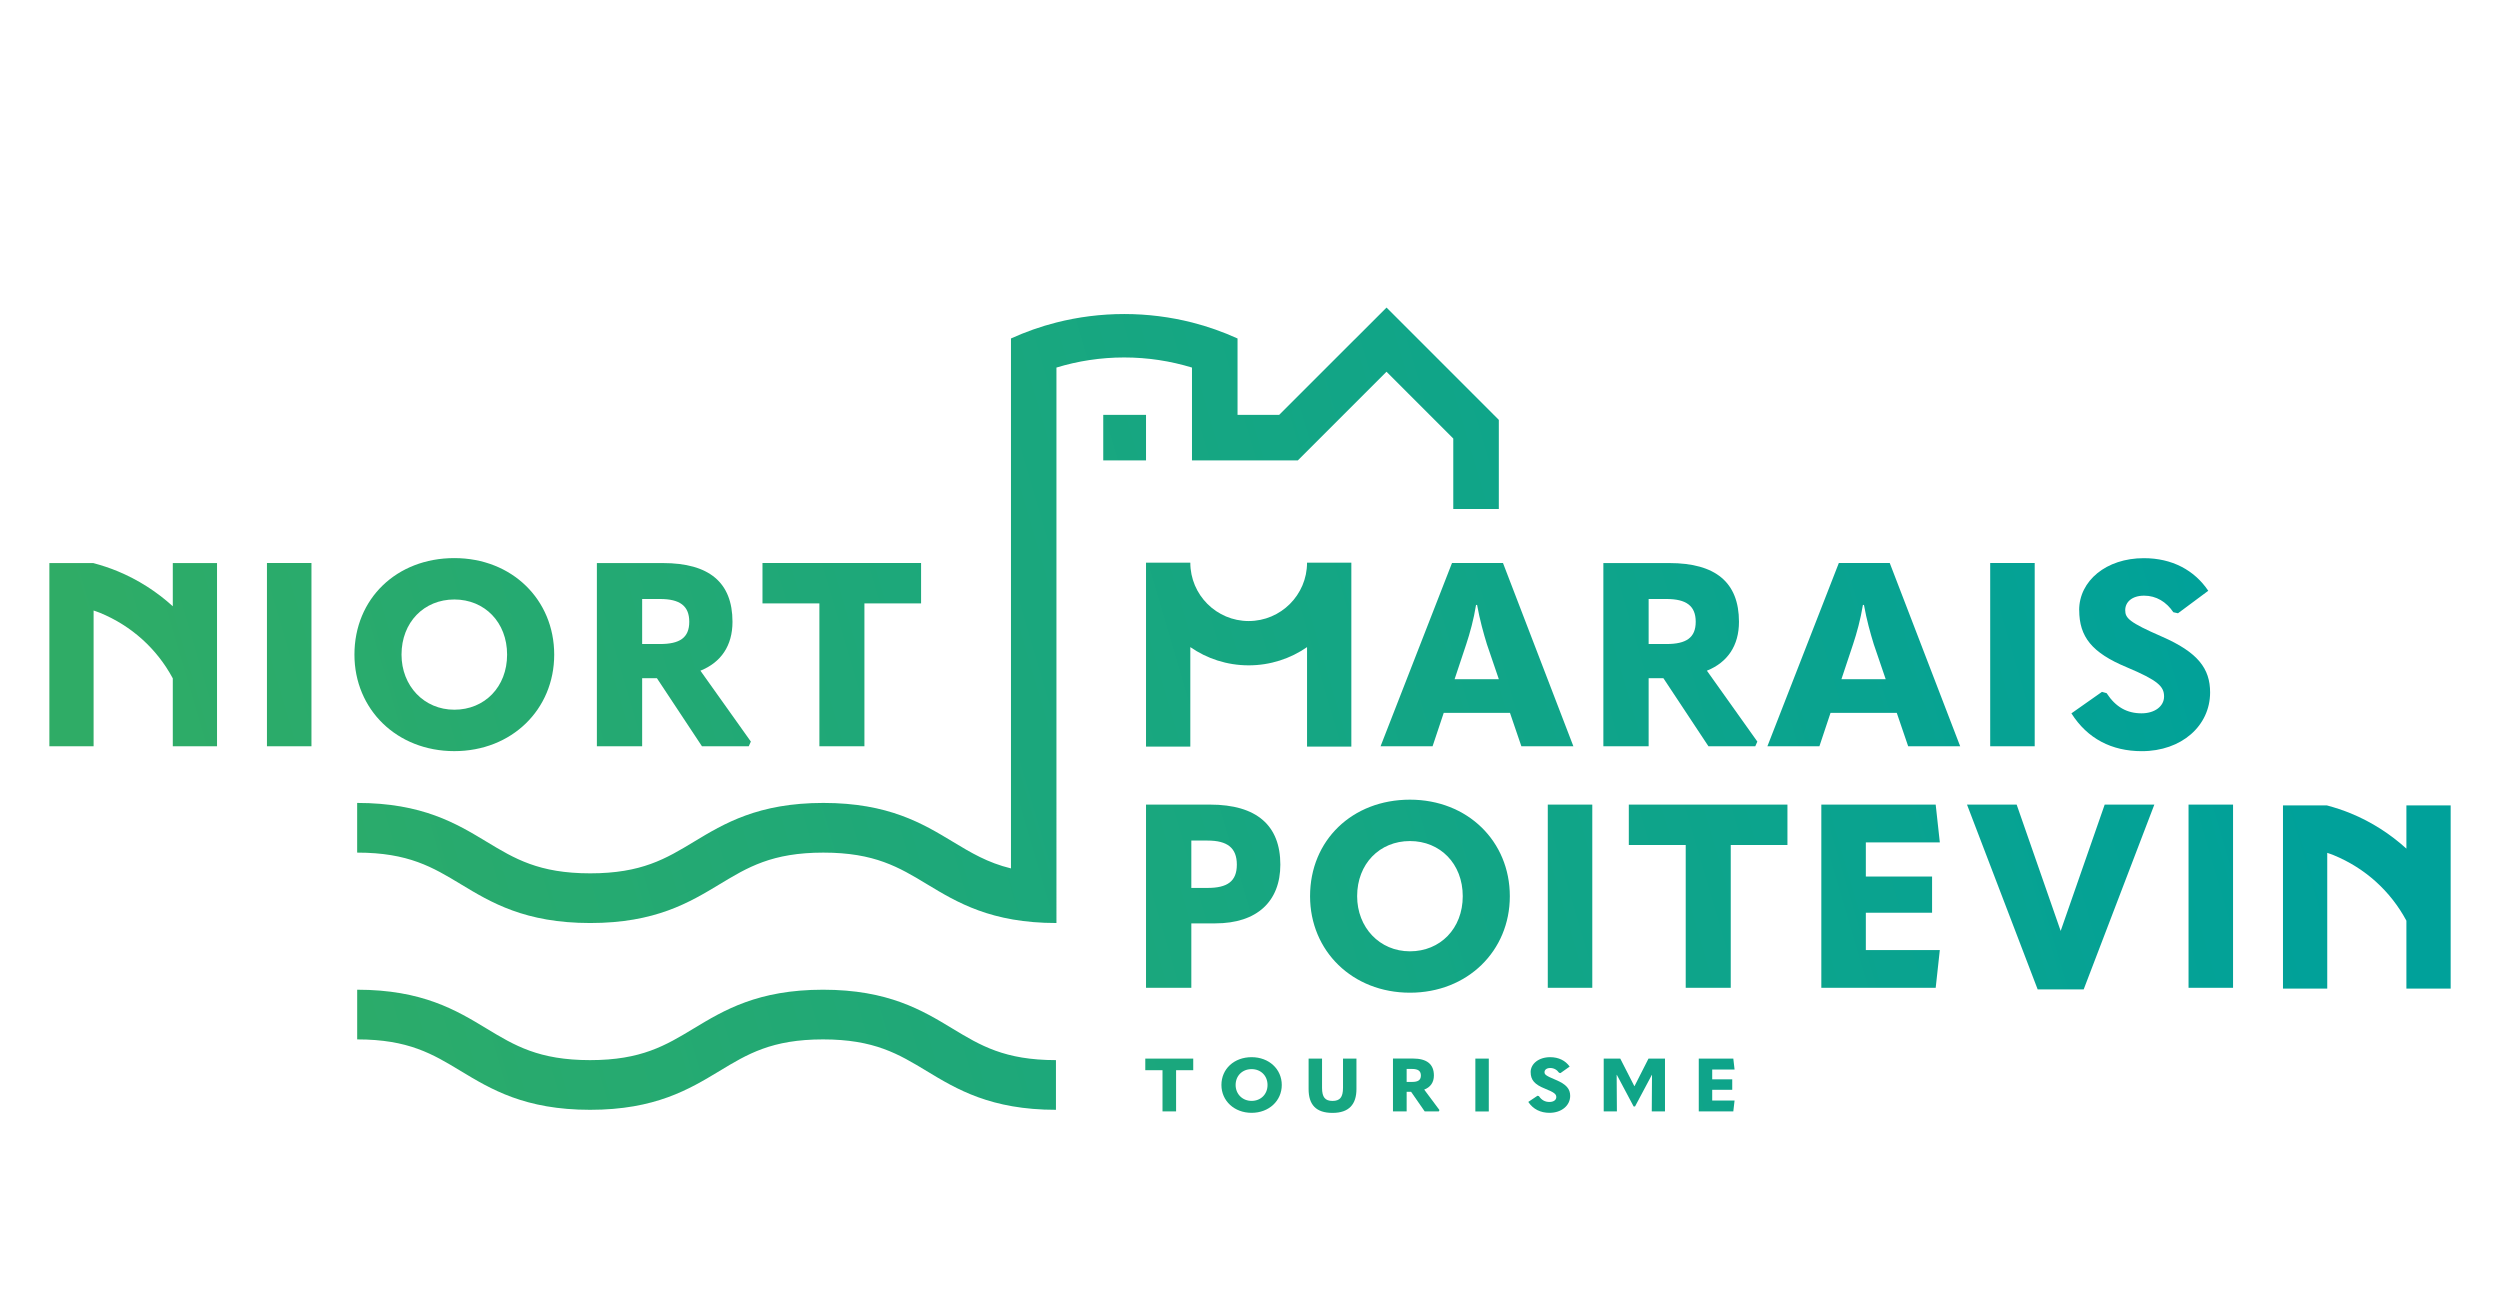 <?xml version="1.0" encoding="UTF-8"?>
<svg xmlns="http://www.w3.org/2000/svg" xmlns:xlink="http://www.w3.org/1999/xlink" id="Calque_1" viewBox="0 0 720.08 373.88">
  <defs>
    <style>.cls-1{fill:url(#Dégradé_sans_nom_2-4);}.cls-1,.cls-2,.cls-3,.cls-4,.cls-5,.cls-6,.cls-7,.cls-8,.cls-9,.cls-10,.cls-11,.cls-12,.cls-13,.cls-14,.cls-15,.cls-16,.cls-17,.cls-18,.cls-19,.cls-20,.cls-21,.cls-22,.cls-23,.cls-24,.cls-25,.cls-26,.cls-27,.cls-28,.cls-29,.cls-30,.cls-31{stroke-width:0px;}.cls-2{fill:url(#Dégradé_sans_nom_2-5);}.cls-32{clip-path:url(#clippath-20);}.cls-33{clip-path:url(#clippath-11);}.cls-34{clip-path:url(#clippath-16);}.cls-3{fill:url(#Dégradé_sans_nom_2-8);}.cls-4{fill:url(#Dégradé_sans_nom_2-16);}.cls-5{fill:url(#Dégradé_sans_nom_2-3);}.cls-6{fill:url(#Dégradé_sans_nom_2-18);}.cls-7{fill:url(#Dégradé_sans_nom_2-26);}.cls-35{clip-path:url(#clippath-2);}.cls-36{clip-path:url(#clippath-13);}.cls-37{clip-path:url(#clippath-25);}.cls-8{fill:url(#Dégradé_sans_nom_2-19);}.cls-38{clip-path:url(#clippath-15);}.cls-39{clip-path:url(#clippath-6);}.cls-40{clip-path:url(#clippath-26);}.cls-9{fill:none;}.cls-10{fill:url(#Dégradé_sans_nom_2-25);}.cls-11{fill:url(#Dégradé_sans_nom_2-7);}.cls-41{clip-path:url(#clippath-7);}.cls-42{clip-path:url(#clippath-21);}.cls-43{clip-path:url(#clippath-1);}.cls-44{clip-path:url(#clippath-4);}.cls-45{clip-path:url(#clippath-27);}.cls-12{fill:url(#Dégradé_sans_nom_2-30);}.cls-13{fill:url(#Dégradé_sans_nom_2-23);}.cls-46{clip-path:url(#clippath-12);}.cls-14{fill:url(#Dégradé_sans_nom_2-2);}.cls-15{fill:url(#Dégradé_sans_nom_2-20);}.cls-16{fill:url(#Dégradé_sans_nom_2-6);}.cls-47{clip-path:url(#clippath-24);}.cls-17{fill:url(#Dégradé_sans_nom_2-12);}.cls-48{clip-path:url(#clippath-22);}.cls-18{fill:url(#Dégradé_sans_nom_2);}.cls-19{fill:url(#Dégradé_sans_nom_2-10);}.cls-49{clip-path:url(#clippath-9);}.cls-50{clip-path:url(#clippath);}.cls-20{fill:url(#Dégradé_sans_nom_2-11);}.cls-21{fill:url(#Dégradé_sans_nom_2-29);}.cls-51{clip-path:url(#clippath-19);}.cls-22{fill:url(#Dégradé_sans_nom_2-22);}.cls-52{clip-path:url(#clippath-3);}.cls-23{fill:url(#Dégradé_sans_nom_2-21);}.cls-53{clip-path:url(#clippath-8);}.cls-24{fill:url(#Dégradé_sans_nom_2-13);}.cls-54{clip-path:url(#clippath-29);}.cls-55{clip-path:url(#clippath-18);}.cls-56{clip-path:url(#clippath-14);}.cls-57{clip-path:url(#clippath-17);}.cls-58{clip-path:url(#clippath-5);}.cls-25{fill:url(#Dégradé_sans_nom_2-28);}.cls-26{fill:url(#Dégradé_sans_nom_2-24);}.cls-27{fill:url(#Dégradé_sans_nom_2-17);}.cls-59{clip-path:url(#clippath-10);}.cls-28{fill:url(#Dégradé_sans_nom_2-15);}.cls-60{clip-path:url(#clippath-23);}.cls-29{fill:url(#Dégradé_sans_nom_2-27);}.cls-30{fill:url(#Dégradé_sans_nom_2-9);}.cls-61{clip-path:url(#clippath-28);}.cls-31{fill:url(#Dégradé_sans_nom_2-14);}</style>
    <clipPath id="clippath">
      <path class="cls-9" d="m693.12,231.97v12.46c-4.66-4.22-10.03-7.69-16.04-10.16-2.22-.91-4.49-1.65-6.76-2.26-.04-.01-.08-.02-.12-.03h-12.63v52.77h12.75v-39.1c.61.22,1.23.41,1.83.66,9.1,3.74,16.39,10.35,20.97,18.88v19.56h12.75v-52.77h-12.75Z"></path>
    </clipPath>
    <linearGradient id="Dégradé_sans_nom_2" x1="62.56" y1="630.7" x2="66.19" y2="630.7" gradientTransform="translate(-10350.97 105313.51) scale(166.57 -166.57)" gradientUnits="userSpaceOnUse">
      <stop offset="0" stop-color="#2fac66"></stop>
      <stop offset="1" stop-color="#00a19a"></stop>
    </linearGradient>
    <clipPath id="clippath-1">
      <path class="cls-9" d="m49.77,162.17v12.45c-4.66-4.22-10.03-7.69-16.04-10.15-2.23-.91-4.48-1.65-6.77-2.26-.04-.01-.07-.02-.11-.03h-12.63v52.77h12.74v-39.1c.61.22,1.23.41,1.83.66,9.1,3.74,16.4,10.35,20.98,18.88v19.56h12.74v-52.77h-12.74Z"></path>
    </clipPath>
    <linearGradient id="Dégradé_sans_nom_2-2" x1="62.56" y1="632.19" x2="66.19" y2="632.19" gradientTransform="translate(-10396.47 105491.27) scale(166.57 -166.57)" xlink:href="#Dégradé_sans_nom_2"></linearGradient>
    <clipPath id="clippath-2">
      <rect class="cls-9" x="76.89" y="162.17" width="12.82" height="52.77"></rect>
    </clipPath>
    <linearGradient id="Dégradé_sans_nom_2-3" x1="62.56" y1="632.11" x2="66.19" y2="632.11" gradientTransform="translate(-10394.78 105478.65) scale(166.57 -166.57)" xlink:href="#Dégradé_sans_nom_2"></linearGradient>
    <clipPath id="clippath-3">
      <path class="cls-9" d="m115.65,188.55c0-9.32,6.49-15.88,15.21-15.88s15.2,6.56,15.2,15.88-6.48,15.87-15.2,15.87-15.21-6.85-15.21-15.87m-13.56,0c0,15.8,12.22,27.8,28.77,27.8s28.77-12,28.77-27.8-12.15-27.8-28.77-27.8-28.77,11.7-28.77,27.8"></path>
    </clipPath>
    <linearGradient id="Dégradé_sans_nom_2-4" x1="62.56" y1="632.03" x2="66.19" y2="632.03" gradientTransform="translate(-10392.77 105465.31) scale(166.57 -166.57)" xlink:href="#Dégradé_sans_nom_2"></linearGradient>
    <clipPath id="clippath-4">
      <path class="cls-9" d="m184.96,172.53h5.15c5.66,0,8.42,1.94,8.42,6.56s-2.76,6.41-8.42,6.41h-5.15v-12.97Zm-13.04-10.36v52.77h13.04v-19.6h4.25l12.97,19.6h13.49l.6-1.34-14.53-20.42c5.96-2.39,9.24-7.23,9.24-14.08,0-11.33-6.71-16.92-20.05-16.92h-19.01Z"></path>
    </clipPath>
    <linearGradient id="Dégradé_sans_nom_2-5" x1="62.56" y1="631.92" x2="66.19" y2="631.92" gradientTransform="translate(-10390.12 105447.57) scale(166.57 -166.57)" xlink:href="#Dégradé_sans_nom_2"></linearGradient>
    <clipPath id="clippath-5">
      <polygon class="cls-9" points="236.01 214.94 248.98 214.94 248.98 173.79 265.3 173.79 265.3 162.17 219.62 162.17 219.62 173.79 236.01 173.79 236.01 214.94"></polygon>
    </clipPath>
    <linearGradient id="Dégradé_sans_nom_2-6" x1="62.56" y1="631.84" x2="66.19" y2="631.84" gradientTransform="translate(-10388.25 105433.99) scale(166.57 -166.57)" xlink:href="#Dégradé_sans_nom_2"></linearGradient>
    <clipPath id="clippath-6">
      <path class="cls-9" d="m343.14,242.11h4.69c5.67,0,8.42,2.09,8.42,6.93s-2.76,6.71-8.42,6.71h-4.69v-13.64Zm-13.05-10.36v52.77h13.05v-18.56h6.93c12,0,18.71-6.34,18.71-16.92,0-11.26-6.78-17.29-20.27-17.29h-18.41Z"></path>
    </clipPath>
    <linearGradient id="Dégradé_sans_nom_2-7" x1="62.56" y1="631.26" x2="66.19" y2="631.26" gradientTransform="translate(-10364.22 105406.78) scale(166.57 -166.57)" xlink:href="#Dégradé_sans_nom_2"></linearGradient>
    <clipPath id="clippath-7">
      <path class="cls-9" d="m390.9,258.13c0-9.32,6.48-15.88,15.21-15.88s15.21,6.56,15.21,15.88-6.48,15.88-15.21,15.88-15.21-6.86-15.21-15.88m-13.56,0c0,15.8,12.22,27.8,28.77,27.8s28.77-12,28.77-27.8-12.15-27.8-28.77-27.8-28.77,11.7-28.77,27.8"></path>
    </clipPath>
    <linearGradient id="Dégradé_sans_nom_2-8" x1="62.56" y1="631.17" x2="66.19" y2="631.17" gradientTransform="translate(-10362.09 105390.86) scale(166.57 -166.57)" xlink:href="#Dégradé_sans_nom_2"></linearGradient>
    <clipPath id="clippath-8">
      <rect class="cls-9" x="445.81" y="231.75" width="12.82" height="52.77"></rect>
    </clipPath>
    <linearGradient id="Dégradé_sans_nom_2-9" x1="62.56" y1="631.09" x2="66.19" y2="631.09" gradientTransform="translate(-10360.33 105377.91) scale(166.57 -166.57)" xlink:href="#Dégradé_sans_nom_2"></linearGradient>
    <clipPath id="clippath-9">
      <polygon class="cls-9" points="469.15 243.38 485.54 243.38 485.54 284.52 498.51 284.52 498.51 243.38 514.84 243.38 514.84 231.75 469.15 231.75 469.15 243.38"></polygon>
    </clipPath>
    <linearGradient id="Dégradé_sans_nom_2-10" x1="62.56" y1="631.02" x2="66.19" y2="631.02" gradientTransform="translate(-10358.47 105366.77) scale(166.57 -166.57)" xlink:href="#Dégradé_sans_nom_2"></linearGradient>
    <clipPath id="clippath-10">
      <polygon class="cls-9" points="558.73 242.63 557.54 231.75 524.6 231.75 524.6 284.52 557.54 284.52 558.73 273.64 537.42 273.64 537.42 262.9 556.5 262.9 556.5 252.47 537.42 252.47 537.42 242.63 558.73 242.63"></polygon>
    </clipPath>
    <linearGradient id="Dégradé_sans_nom_2-11" x1="62.56" y1="630.94" x2="66.19" y2="630.94" gradientTransform="translate(-10356.76 105352.8) scale(166.57 -166.57)" xlink:href="#Dégradé_sans_nom_2"></linearGradient>
    <clipPath id="clippath-11">
      <polygon class="cls-9" points="593.54 268.14 580.86 231.75 566.56 231.75 586.91 284.97 600.17 284.97 620.52 231.75 606.22 231.75 593.54 268.14"></polygon>
    </clipPath>
    <linearGradient id="Dégradé_sans_nom_2-12" x1="62.56" y1="630.85" x2="66.19" y2="630.85" gradientTransform="translate(-10354.5 105338.27) scale(166.57 -166.57)" xlink:href="#Dégradé_sans_nom_2"></linearGradient>
    <clipPath id="clippath-12">
      <rect class="cls-9" x="630.37" y="231.75" width="12.82" height="52.77"></rect>
    </clipPath>
    <linearGradient id="Dégradé_sans_nom_2-13" x1="62.56" y1="630.78" x2="66.19" y2="630.78" gradientTransform="translate(-10352.86 105326.12) scale(166.57 -166.57)" xlink:href="#Dégradé_sans_nom_2"></linearGradient>
    <clipPath id="clippath-13">
      <polygon class="cls-9" points="329.88 308.26 334.84 308.26 334.84 320.12 338.75 320.12 338.75 308.26 343.69 308.26 343.69 304.91 329.88 304.91 329.88 308.26"></polygon>
    </clipPath>
    <linearGradient id="Dégradé_sans_nom_2-14" x1="62.56" y1="630.97" x2="66.19" y2="630.97" gradientTransform="translate(-10349.38 105412.53) scale(166.57 -166.57)" xlink:href="#Dégradé_sans_nom_2"></linearGradient>
    <clipPath id="clippath-14">
      <path class="cls-9" d="m355.9,312.51c0-2.68,1.96-4.57,4.6-4.57s4.59,1.89,4.59,4.57-1.95,4.58-4.59,4.58-4.6-1.97-4.6-4.58m-4.09,0c0,4.56,3.7,8.02,8.69,8.02s8.69-3.46,8.69-8.02-3.67-8.01-8.69-8.01-8.69,3.37-8.69,8.01"></path>
    </clipPath>
    <linearGradient id="Dégradé_sans_nom_2-15" x1="62.56" y1="630.93" x2="66.19" y2="630.93" gradientTransform="translate(-10348.93 105405.82) scale(166.57 -166.57)" xlink:href="#Dégradé_sans_nom_2"></linearGradient>
    <clipPath id="clippath-15">
      <path class="cls-9" d="m386.83,304.91v8.41c0,2.73-.9,3.78-3.02,3.78s-3.02-1.05-3.02-3.76v-8.42h-3.87v8.77c0,4.51,2.14,6.86,6.89,6.86s6.89-2.47,6.89-6.88v-8.75h-3.87Z"></path>
    </clipPath>
    <linearGradient id="Dégradé_sans_nom_2-16" x1="62.56" y1="630.89" x2="66.19" y2="630.89" gradientTransform="translate(-10347.68 105399.31) scale(166.57 -166.57)" xlink:href="#Dégradé_sans_nom_2"></linearGradient>
    <clipPath id="clippath-16">
      <path class="cls-9" d="m405.16,307.89h1.55c1.72,0,2.55.56,2.55,1.89s-.83,1.85-2.55,1.85h-1.55v-3.74Zm-3.94-2.99v15.22h3.94v-5.65h1.28l3.92,5.65h4.07l.18-.39-4.39-5.89c1.81-.69,2.79-2.09,2.79-4.07,0-3.26-2.03-4.88-6.06-4.88h-5.74Z"></path>
    </clipPath>
    <linearGradient id="Dégradé_sans_nom_2-17" x1="62.56" y1="630.85" x2="66.19" y2="630.85" gradientTransform="translate(-10346.4 105392.57) scale(166.57 -166.57)" xlink:href="#Dégradé_sans_nom_2"></linearGradient>
    <clipPath id="clippath-17">
      <rect class="cls-9" x="424.95" y="304.91" width="3.87" height="15.22"></rect>
    </clipPath>
    <linearGradient id="Dégradé_sans_nom_2-18" x1="62.56" y1="630.82" x2="66.19" y2="630.82" gradientTransform="translate(-10345.77 105387.24) scale(166.57 -166.57)" xlink:href="#Dégradé_sans_nom_2"></linearGradient>
    <clipPath id="clippath-18">
      <path class="cls-9" d="m440.88,308.82c0,2.21,1.1,3.55,4.14,4.75,2.72,1.1,3.24,1.59,3.24,2.43s-.79,1.4-1.96,1.4c-1.26,0-2.25-.51-3.04-1.68l-.41-.11-2.66,1.78c1.4,2.1,3.52,3.14,6.12,3.14,3.47,0,5.95-2.11,5.95-4.88,0-1.98-1.06-3.33-4.21-4.64-2.84-1.18-3.18-1.52-3.18-2.19s.58-1.2,1.65-1.2,1.94.52,2.54,1.37l.41.09,2.64-1.87c-1.21-1.72-3.15-2.71-5.61-2.71-3.29,0-5.63,1.89-5.63,4.32"></path>
    </clipPath>
    <linearGradient id="Dégradé_sans_nom_2-19" x1="62.56" y1="630.78" x2="66.19" y2="630.78" gradientTransform="translate(-10344.94 105381.81) scale(166.57 -166.57)" xlink:href="#Dégradé_sans_nom_2"></linearGradient>
    <clipPath id="clippath-19">
      <polygon class="cls-9" points="470.79 312.84 470.74 312.84 466.69 304.91 461.92 304.91 461.92 320.12 465.72 320.12 465.65 309.59 465.7 309.59 470.54 318.7 470.94 318.7 475.79 309.59 475.83 309.59 475.76 320.12 479.57 320.12 479.57 304.91 474.82 304.91 470.79 312.84"></polygon>
    </clipPath>
    <linearGradient id="Dégradé_sans_nom_2-20" x1="62.56" y1="630.74" x2="66.19" y2="630.74" gradientTransform="translate(-10344.35 105374.89) scale(166.57 -166.57)" xlink:href="#Dégradé_sans_nom_2"></linearGradient>
    <clipPath id="clippath-20">
      <polygon class="cls-9" points="499.61 308.05 499.25 304.91 489.3 304.91 489.3 320.12 499.25 320.12 499.61 316.99 493.17 316.99 493.17 313.89 498.94 313.89 498.94 310.88 493.17 310.88 493.17 308.05 499.61 308.05"></polygon>
    </clipPath>
    <linearGradient id="Dégradé_sans_nom_2-21" x1="62.56" y1="630.7" x2="66.19" y2="630.7" gradientTransform="translate(-10343.75 105368.2) scale(166.57 -166.57)" xlink:href="#Dégradé_sans_nom_2"></linearGradient>
    <clipPath id="clippath-21">
      <path class="cls-9" d="m422.32,185.57c1.04-3.13,2.16-7.15,2.83-11.33h.3c.75,4.18,1.86,8.2,2.83,11.33l3.43,10.06h-12.74l3.35-10.06Zm-4.1-23.4l-20.57,52.77h14.98l3.21-9.61h19.08l3.28,9.61h14.98l-20.27-52.77h-14.68Z"></path>
    </clipPath>
    <linearGradient id="Dégradé_sans_nom_2-22" y1="631.53" x2="66.19" y2="631.53" gradientTransform="translate(-10380.94 105382.64) scale(166.57 -166.57)" xlink:href="#Dégradé_sans_nom_2"></linearGradient>
    <clipPath id="clippath-22">
      <path class="cls-9" d="m474.86,172.53h5.14c5.66,0,8.42,1.94,8.42,6.56s-2.76,6.41-8.42,6.41h-5.14v-12.97Zm-13.04-10.36v52.77h13.04v-19.6h4.25l12.97,19.6h13.5l.59-1.34-14.53-20.42c5.96-2.39,9.24-7.23,9.24-14.08,0-11.33-6.71-16.92-20.05-16.92h-19.01Z"></path>
    </clipPath>
    <linearGradient id="Dégradé_sans_nom_2-23" x1="62.56" y1="631.44" x2="66.19" y2="631.44" gradientTransform="translate(-10378.49 105366.21) scale(166.57 -166.57)" xlink:href="#Dégradé_sans_nom_2"></linearGradient>
    <clipPath id="clippath-23">
      <path class="cls-9" d="m533.74,185.57c1.04-3.13,2.16-7.15,2.84-11.33h.3c.74,4.18,1.86,8.2,2.83,11.33l3.43,10.06h-12.75l3.35-10.06Zm-4.1-23.4l-20.57,52.77h14.98l3.2-9.61h19.08l3.28,9.61h14.98l-20.28-52.77h-14.68Z"></path>
    </clipPath>
    <linearGradient id="Dégradé_sans_nom_2-24" x1="62.56" y1="631.35" x2="66.19" y2="631.35" gradientTransform="translate(-10376.34 105351.38) scale(166.57 -166.57)" xlink:href="#Dégradé_sans_nom_2"></linearGradient>
    <clipPath id="clippath-24">
      <rect class="cls-9" x="573.24" y="162.17" width="12.82" height="52.77"></rect>
    </clipPath>
    <linearGradient id="Dégradé_sans_nom_2-25" x1="62.56" y1="631.27" x2="66.19" y2="631.27" gradientTransform="translate(-10374.39 105339.38) scale(166.57 -166.57)" xlink:href="#Dégradé_sans_nom_2"></linearGradient>
    <clipPath id="clippath-25">
      <path class="cls-9" d="m598.88,175.73c0,7.68,3.65,12.3,13.71,16.47,9.02,3.8,10.73,5.52,10.73,8.42,0,2.76-2.61,4.84-6.49,4.84-4.17,0-7.45-1.79-10.06-5.81l-1.34-.37-8.8,6.19c4.62,7.3,11.63,10.89,20.27,10.89,11.47,0,19.68-7.31,19.68-16.92,0-6.86-3.5-11.55-13.94-16.1-9.39-4.1-10.51-5.29-10.51-7.6s1.94-4.17,5.44-4.17,6.41,1.79,8.42,4.77l1.34.3,8.72-6.48c-4.02-5.96-10.43-9.39-18.55-9.39-10.89,0-18.64,6.56-18.64,14.98"></path>
    </clipPath>
    <linearGradient id="Dégradé_sans_nom_2-26" x1="62.56" y1="631.21" x2="66.19" y2="631.21" gradientTransform="translate(-10373.25 105328.97) scale(166.57 -166.57)" xlink:href="#Dégradé_sans_nom_2"></linearGradient>
    <clipPath id="clippath-26">
      <path class="cls-9" d="m376.47,162.07c0,9.27-7.54,16.81-16.81,16.81s-16.81-7.54-16.81-16.81h-12.76v52.97h12.76v-28.65c4.78,3.31,10.57,5.25,16.81,5.25s12.04-1.94,16.81-5.25v28.65h12.76v-52.97h-12.76Z"></path>
    </clipPath>
    <linearGradient id="Dégradé_sans_nom_2-27" x1="62.56" y1="631.64" x2="66.19" y2="631.64" gradientTransform="translate(-10383.4 105401.11) scale(166.57 -166.57)" xlink:href="#Dégradé_sans_nom_2"></linearGradient>
    <clipPath id="clippath-27">
      <path class="cls-9" d="m390.12,97.82l-21.67,21.67h-12v-22c-4.2-1.9-8.57-3.46-13.11-4.61-6.24-1.58-12.79-2.43-19.52-2.43s-13.27.85-19.52,2.43c-4.54,1.15-8.92,2.71-13.11,4.61v152.64c-6.74-1.64-11.52-4.53-16.76-7.69-8.67-5.23-18.5-11.17-37.27-11.17s-28.6,5.94-37.27,11.17c-8.09,4.89-15.08,9.11-29.88,9.11s-21.78-4.22-29.87-9.11c-8.66-5.23-18.49-11.17-37.27-11.17v14.31c14.79,0,21.78,4.22,29.87,9.11,8.67,5.24,18.49,11.17,37.27,11.17s28.61-5.94,37.27-11.17c8.09-4.89,15.08-9.11,29.87-9.11s21.78,4.22,29.87,9.11c8.67,5.24,18.5,11.17,37.27,11.17V105.87c6.18-1.89,12.73-2.91,19.52-2.91s13.34,1.03,19.52,2.91v26.74h30.49l25.54-25.54,6.31,6.32,12.92,12.92v20.29h13.12v-25.66l-23.1-23.11-2.89-2.89-6.35-6.35-9.24,9.24Z"></path>
    </clipPath>
    <linearGradient id="Dégradé_sans_nom_2-28" x1="62.56" y1="631.87" x2="66.19" y2="631.87" gradientTransform="translate(-10390.34 105426.57) scale(166.57 -166.57)" xlink:href="#Dégradé_sans_nom_2"></linearGradient>
    <clipPath id="clippath-28">
      <rect class="cls-9" x="317.77" y="119.49" width="12.32" height="13.11"></rect>
    </clipPath>
    <linearGradient id="Dégradé_sans_nom_2-29" x1="62.56" y1="632.06" x2="66.19" y2="632.06" gradientTransform="translate(-10402.45 105408.62) scale(166.57 -166.57)" xlink:href="#Dégradé_sans_nom_2"></linearGradient>
    <clipPath id="clippath-29">
      <path class="cls-9" d="m199.8,296.24c-8.08,4.88-15.06,9.11-29.84,9.11s-21.76-4.22-29.84-9.11c-8.66-5.24-18.48-11.17-37.24-11.17v14.31c14.78,0,21.76,4.22,29.84,9.11,8.66,5.23,18.48,11.17,37.25,11.17s28.59-5.94,37.25-11.17c8.09-4.89,15.06-9.11,29.84-9.11s21.76,4.22,29.84,9.11c8.66,5.23,18.48,11.17,37.25,11.17v-14.31c-14.78,0-21.76-4.22-29.84-9.11-8.66-5.24-18.48-11.17-37.25-11.17s-28.58,5.93-37.25,11.17"></path>
    </clipPath>
    <linearGradient id="Dégradé_sans_nom_2-30" x1="62.56" y1="631.25" x2="66.19" y2="631.25" gradientTransform="translate(-10357.78 105449.51) scale(166.57 -166.57)" xlink:href="#Dégradé_sans_nom_2"></linearGradient>
  </defs>
  <g class="cls-50">
    <rect class="cls-18" x="651.13" y="226.25" width="61.17" height="64.21" transform="translate(-45.11 201.72) rotate(-16.3)"></rect>
  </g>
  <g class="cls-43">
    <rect class="cls-14" x="7.78" y="156.45" width="61.16" height="64.2" transform="translate(-51.38 18.35) rotate(-16.3)"></rect>
  </g>
  <g class="cls-35">
    <rect class="cls-5" x="69.74" y="161.43" width="27.11" height="54.25" transform="translate(-49.57 30.96) rotate(-16.3)"></rect>
  </g>
  <g class="cls-52">
    <rect class="cls-1" x="95.44" y="153.79" width="70.84" height="69.52" transform="translate(-47.66 44.31) rotate(-16.3)"></rect>
  </g>
  <g class="cls-44">
    <rect class="cls-2" x="165.41" y="157" width="57.37" height="63.09" transform="translate(-45.12 62.05) rotate(-16.3)"></rect>
  </g>
  <g class="cls-58">
    <rect class="cls-16" x="213.13" y="156.82" width="58.66" height="63.47" transform="translate(-43.17 75.63) rotate(-16.3)"></rect>
  </g>
  <g class="cls-39">
    <rect class="cls-11" x="323.46" y="227.38" width="51.94" height="61.5" transform="translate(-58.4 108.45) rotate(-16.3)"></rect>
  </g>
  <g class="cls-41">
    <rect class="cls-3" x="370.69" y="223.37" width="70.83" height="69.52" transform="translate(-56.13 124.36) rotate(-16.3)"></rect>
  </g>
  <g class="cls-53">
    <rect class="cls-30" x="438.67" y="231.01" width="27.11" height="54.25" transform="translate(-54.27 137.3) rotate(-16.3)"></rect>
  </g>
  <g class="cls-49">
    <rect class="cls-19" x="462.66" y="226.4" width="58.66" height="63.47" transform="translate(-52.67 148.46) rotate(-16.3)"></rect>
  </g>
  <g class="cls-59">
    <rect class="cls-20" x="517.88" y="228.02" width="47.57" height="60.23" transform="translate(-50.68 162.4) rotate(-16.3)"></rect>
  </g>
  <g class="cls-33">
    <rect class="cls-17" x="560.18" y="225.25" width="66.73" height="66.22" transform="translate(-48.66 176.97) rotate(-16.3)"></rect>
  </g>
  <g class="cls-46">
    <rect class="cls-24" x="623.22" y="231.01" width="27.11" height="54.25" transform="translate(-46.85 189.1) rotate(-16.3)"></rect>
  </g>
  <g class="cls-36">
    <rect class="cls-31" x="328.03" y="303.28" width="17.52" height="18.48" transform="translate(-74.17 107.09) rotate(-16.3)"></rect>
  </g>
  <g class="cls-56">
    <rect class="cls-28" x="349.91" y="302.38" width="21.19" height="20.27" transform="translate(-73.22 113.74) rotate(-16.3)"></rect>
  </g>
  <g class="cls-38">
    <rect class="cls-4" x="375.01" y="303.29" width="17.62" height="18.87" transform="translate(-72.34 120.29) rotate(-16.3)"></rect>
  </g>
  <g class="cls-34">
    <rect class="cls-27" x="399.36" y="303.33" width="17.13" height="18.37" transform="translate(-71.32 127.05) rotate(-16.3)"></rect>
  </g>
  <g class="cls-57">
    <rect class="cls-6" x="422.89" y="304.67" width="7.99" height="15.69" transform="translate(-70.55 132.37) rotate(-16.3)"></rect>
  </g>
  <g class="cls-55">
    <rect class="cls-8" x="438.19" y="303.13" width="16.09" height="18.78" transform="translate(-69.78 137.8) rotate(-16.3)"></rect>
  </g>
  <g class="cls-51">
    <rect class="cls-15" x="460.13" y="302.73" width="21.22" height="19.56" transform="translate(-68.79 144.68) rotate(-16.3)"></rect>
  </g>
  <g class="cls-32">
    <rect class="cls-23" x="487.37" y="303.77" width="14.17" height="17.5" transform="translate(-67.84 151.34) rotate(-16.3)"></rect>
  </g>
  <g class="cls-42">
    <rect class="cls-22" x="391.36" y="155.44" width="68.1" height="66.23" transform="translate(-35.82 126.98) rotate(-16.3)"></rect>
  </g>
  <g class="cls-48">
    <rect class="cls-13" x="455.3" y="157.01" width="57.37" height="63.09" transform="translate(-33.47 143.42) rotate(-16.3)"></rect>
  </g>
  <g class="cls-60">
    <rect class="cls-26" x="502.78" y="155.44" width="68.11" height="66.23" transform="translate(-31.34 158.25) rotate(-16.3)"></rect>
  </g>
  <g class="cls-47">
    <rect class="cls-10" x="566.09" y="161.43" width="27.11" height="54.25" transform="translate(-29.62 170.27) rotate(-16.3)"></rect>
  </g>
  <g class="cls-37">
    <rect class="cls-7" x="589.64" y="156.26" width="53.95" height="64.58" transform="translate(-28.14 180.64) rotate(-16.3)"></rect>
  </g>
  <g class="cls-40">
    <rect class="cls-29" x="323.85" y="154.83" width="71.63" height="67.44" transform="translate(-38.46 108.52) rotate(-16.3)"></rect>
  </g>
  <g class="cls-45">
    <rect class="cls-25" x="84.61" y="46" width="365.37" height="262.45" transform="translate(-39 82.14) rotate(-16.3)"></rect>
  </g>
  <g class="cls-61">
    <rect class="cls-21" x="316.18" y="118.03" width="15.51" height="16.04" transform="translate(-22.36 95.98) rotate(-16.3)"></rect>
  </g>
  <g class="cls-54">
    <rect class="cls-12" x="102.07" y="257.52" width="202.88" height="89.68" transform="translate(-76.68 69.27) rotate(-16.3)"></rect>
  </g>
</svg>
